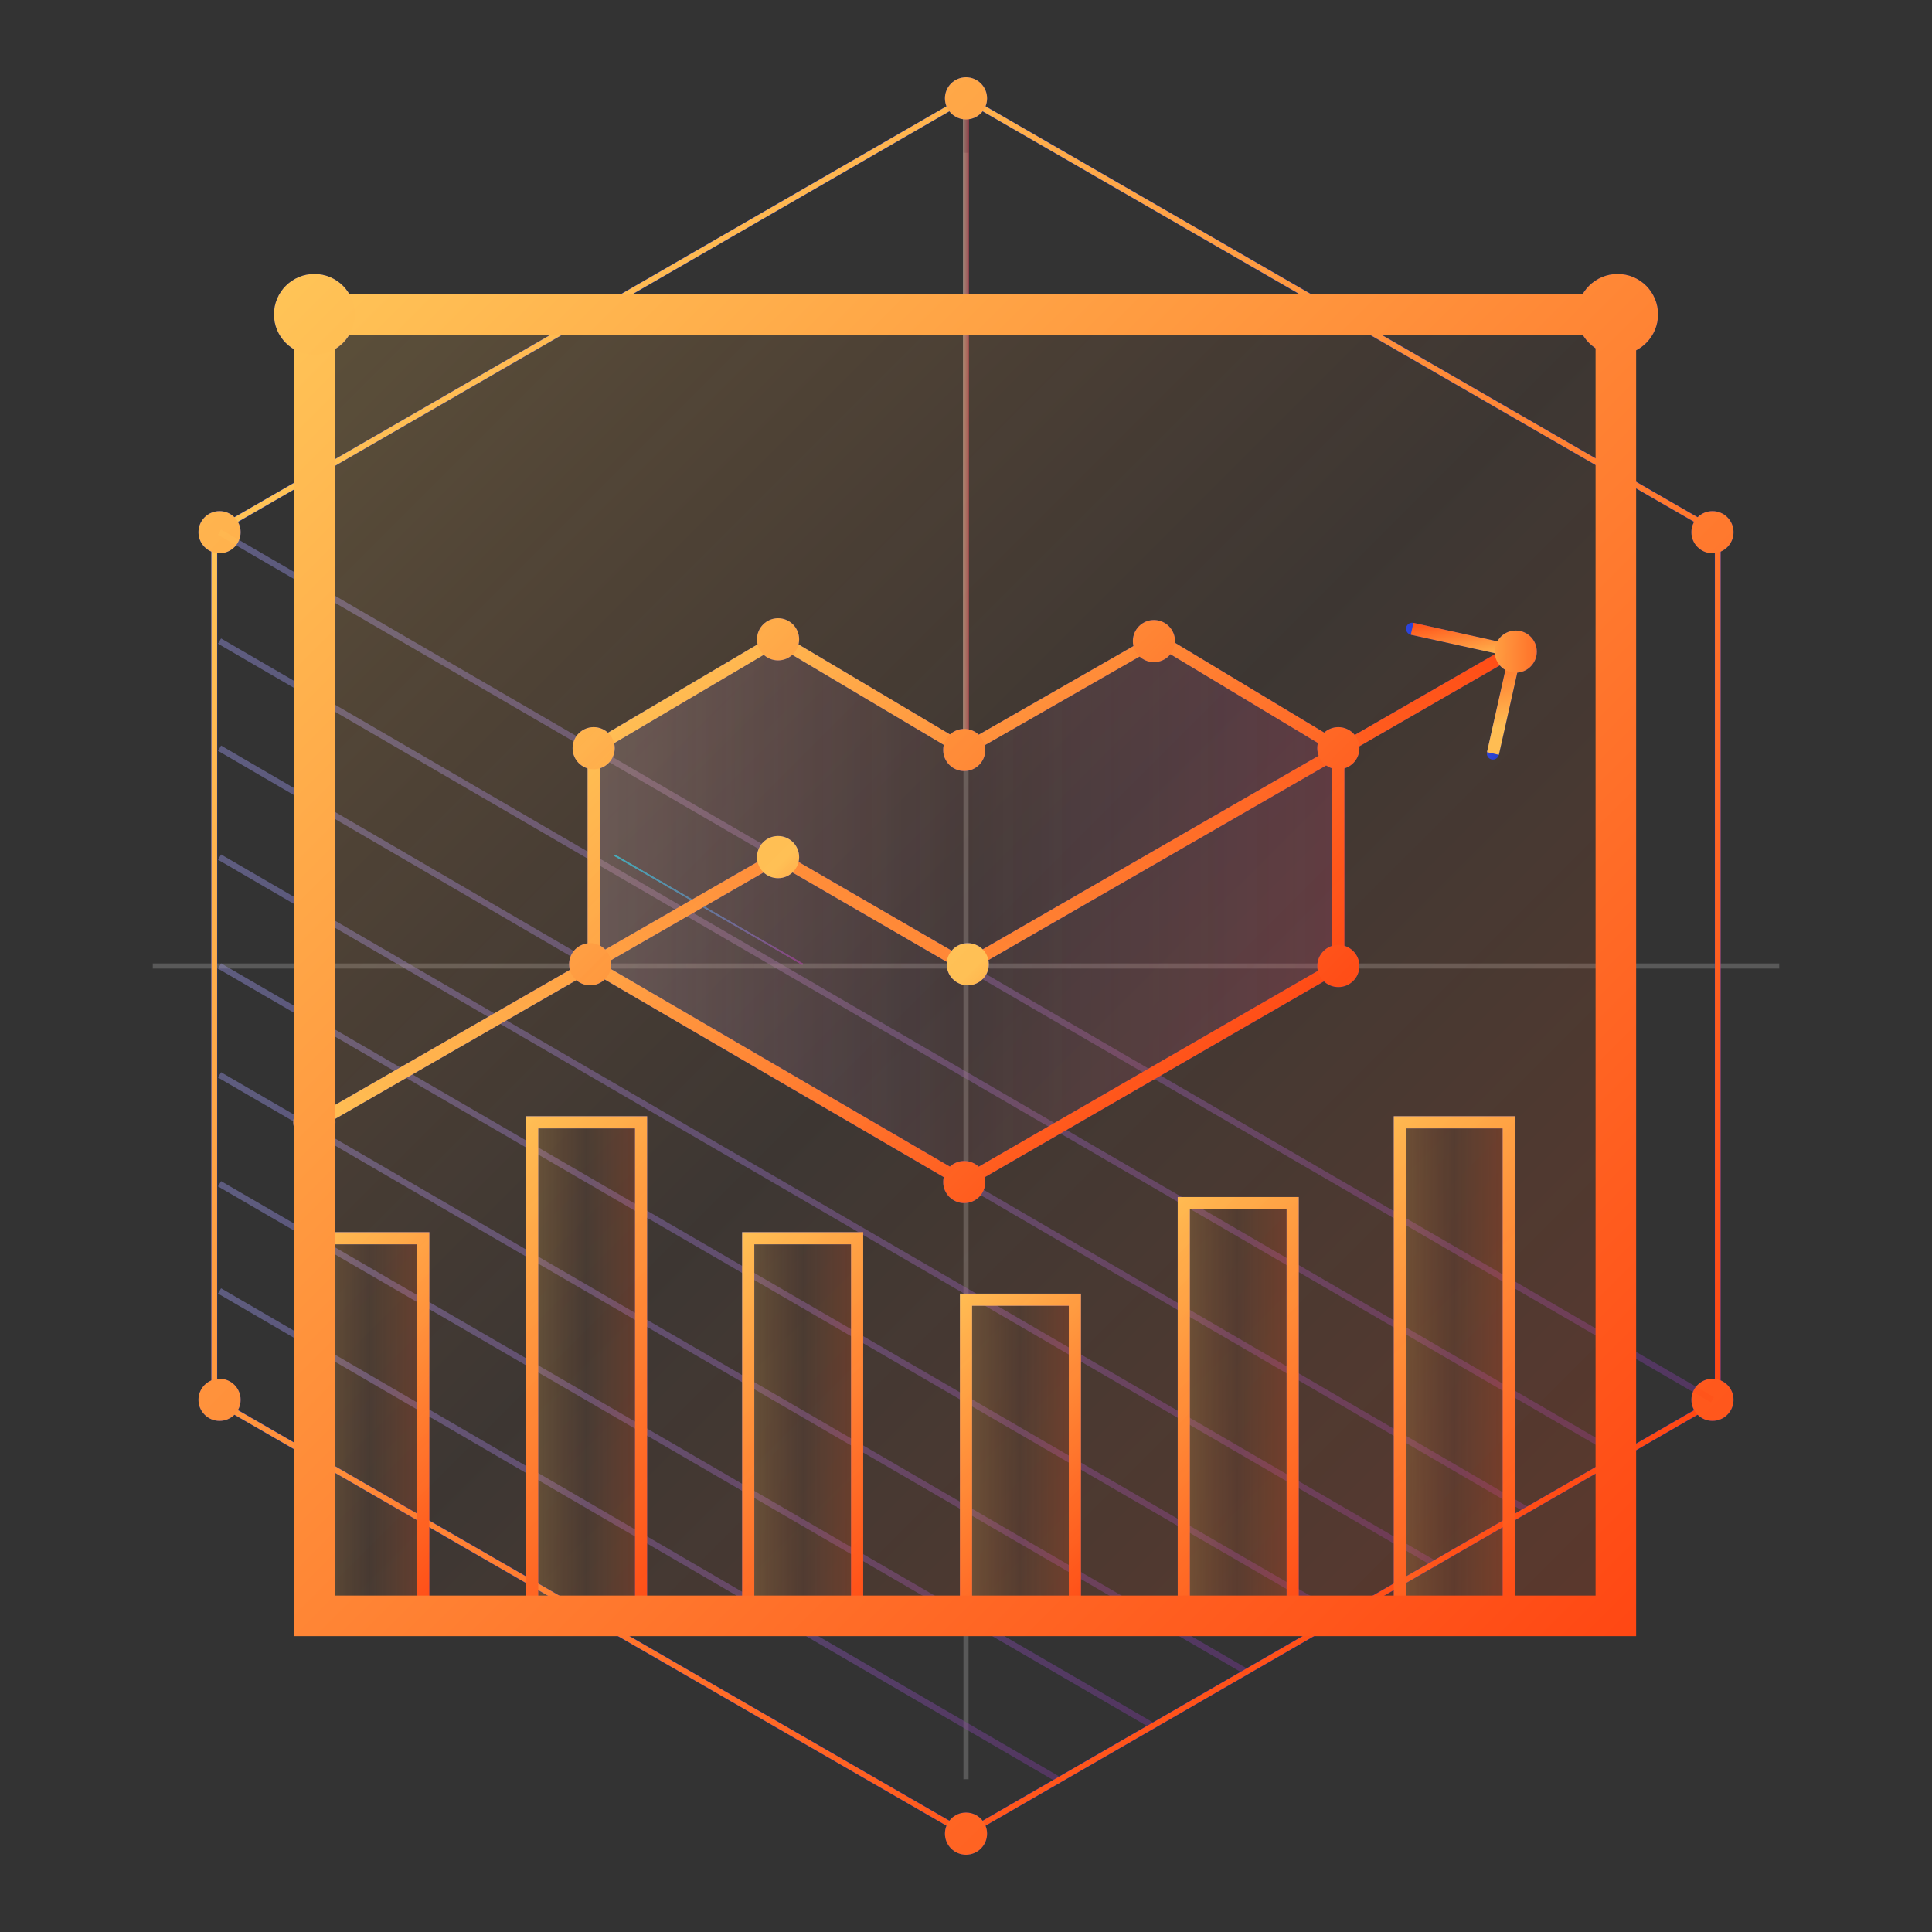 <?xml version="1.0" encoding="utf-8"?>
<!-- Generator: Adobe Illustrator 22.1.0, SVG Export Plug-In . SVG Version: 6.00 Build 0)  -->
<svg version="1.1" id="Layer_1" xmlns="http://www.w3.org/2000/svg" xmlns:xlink="http://www.w3.org/1999/xlink" x="0px" y="0px"
	 viewBox="0 0 110 110" style="enable-background:new 0 0 110 110;" xml:space="preserve">
<rect x="0" y="0" width="110" height="110" fill="#333333" stroke="none"/>
<style type="text/css">
	.st0{fill:none;stroke:url(#SVGID_1_);stroke-width:8.657976e-02;stroke-miterlimit:10;}
	.st1{opacity:0.1;}
	.st2{fill:none;stroke:#FFFFFF;stroke-width:0.289;stroke-miterlimit:10;}
	.st3{opacity:0.5;fill:none;stroke:url(#SVGID_2_);stroke-width:0.346;stroke-miterlimit:10;enable-background:new    ;}
	.st4{fill:none;stroke:url(#SVGID_3_);stroke-width:0.346;stroke-miterlimit:10;}
	.st5{fill:url(#SVGID_4_);}
	.st6{fill:url(#SVGID_5_);}
	.st7{fill:url(#SVGID_6_);}
	.st8{fill:url(#SVGID_7_);}
	.st9{fill:url(#SVGID_8_);}
	.st10{fill:url(#SVGID_9_);}
	.st11{opacity:0.5;fill:none;stroke:url(#SVGID_10_);stroke-width:0.346;stroke-miterlimit:10;enable-background:new    ;}
	.st12{opacity:0.5;fill:none;stroke:url(#SVGID_11_);stroke-width:0.346;stroke-miterlimit:10;enable-background:new    ;}
	.st13{opacity:0.5;fill:none;stroke:url(#SVGID_12_);stroke-width:0.346;stroke-miterlimit:10;enable-background:new    ;}
	.st14{opacity:0.5;fill:none;stroke:url(#SVGID_13_);stroke-width:0.346;stroke-miterlimit:10;enable-background:new    ;}
	.st15{opacity:0.5;fill:none;stroke:url(#SVGID_14_);stroke-width:0.346;stroke-miterlimit:10;enable-background:new    ;}
	.st16{opacity:0.5;fill:none;stroke:url(#SVGID_15_);stroke-width:0.346;stroke-miterlimit:10;enable-background:new    ;}
	.st17{opacity:0.5;fill:none;stroke:url(#SVGID_16_);stroke-width:0.346;stroke-miterlimit:10;enable-background:new    ;}
	.st18{opacity:0.5;fill:none;stroke:url(#SVGID_17_);stroke-width:0.346;stroke-miterlimit:10;enable-background:new    ;}
	.st19{opacity:0.5;}
	.st20{fill:url(#SVGID_18_);stroke:url(#SVGID_19_);stroke-width:0.693;stroke-miterlimit:10;}
	.st21{fill:none;stroke:url(#SVGID_20_);stroke-width:0.693;stroke-miterlimit:10;}
	.st22{fill:url(#SVGID_21_);}
	.st23{fill:url(#SVGID_22_);}
	.st24{fill:url(#SVGID_23_);}
	.st25{fill:url(#SVGID_24_);}
	.st26{fill:url(#SVGID_25_);}
	.st27{fill:url(#SVGID_26_);}
	.st28{fill:url(#SVGID_27_);}
	.st29{fill:url(#SVGID_28_);}
	.st30{fill:none;stroke:url(#SVGID_29_);stroke-width:0.693;stroke-linecap:round;stroke-miterlimit:10;}
	.st31{fill:none;stroke:url(#SVGID_30_);stroke-width:0.693;stroke-linecap:round;stroke-miterlimit:10;}
	.st32{fill:url(#SVGID_31_);}
	.st33{fill:url(#SVGID_32_);}
	.st34{fill:url(#SVGID_33_);}
	.st35{fill:none;stroke:url(#SVGID_34_);stroke-width:0.693;stroke-miterlimit:10;}
	.st36{fill:none;stroke:url(#SVGID_35_);stroke-width:0.693;stroke-miterlimit:10;}
	.st37{fill:none;stroke:url(#SVGID_36_);stroke-width:0.693;stroke-miterlimit:10;}
	.st38{fill:none;stroke:url(#SVGID_37_);stroke-width:0.693;stroke-miterlimit:10;}
	.st39{fill:none;stroke:url(#SVGID_38_);stroke-width:0.693;stroke-miterlimit:10;}
	.st40{fill:none;stroke:url(#SVGID_39_);stroke-width:0.693;stroke-miterlimit:10;}
	.st41{fill:url(#SVGID_40_);}
	.st42{fill:url(#SVGID_41_);}
	.st43{fill:url(#SVGID_42_);}
	.st44{fill:none;stroke:url(#SVGID_43_);stroke-width:8.657976e-02;stroke-miterlimit:10;}
	
		.st45{opacity:0.5;fill:none;stroke:url(#SVGID_44_);stroke-width:0.346;stroke-linejoin:round;stroke-miterlimit:10;enable-background:new    ;}
	.st46{fill:none;stroke:url(#SVGID_45_);stroke-width:0.325;stroke-miterlimit:10;}
	.st47{fill:url(#SVGID_46_);}
	.st48{fill:url(#SVGID_47_);}
	.st49{fill:url(#SVGID_48_);}
	.st50{fill:url(#SVGID_49_);}
	.st51{fill:url(#SVGID_50_);}
	.st52{fill:url(#SVGID_51_);}
	
		.st53{opacity:0.5;fill:none;stroke:url(#SVGID_52_);stroke-width:0.346;stroke-linejoin:round;stroke-miterlimit:10;enable-background:new    ;}
	
		.st54{opacity:0.5;fill:none;stroke:url(#SVGID_53_);stroke-width:0.346;stroke-linejoin:round;stroke-miterlimit:10;enable-background:new    ;}
	
		.st55{opacity:0.5;fill:none;stroke:url(#SVGID_54_);stroke-width:0.346;stroke-linejoin:round;stroke-miterlimit:10;enable-background:new    ;}
	
		.st56{opacity:0.5;fill:none;stroke:url(#SVGID_55_);stroke-width:0.346;stroke-linejoin:round;stroke-miterlimit:10;enable-background:new    ;}
	
		.st57{opacity:0.5;fill:none;stroke:url(#SVGID_56_);stroke-width:0.346;stroke-linejoin:round;stroke-miterlimit:10;enable-background:new    ;}
	
		.st58{opacity:0.5;fill:none;stroke:url(#SVGID_57_);stroke-width:0.346;stroke-linejoin:round;stroke-miterlimit:10;enable-background:new    ;}
	
		.st59{opacity:0.5;fill:none;stroke:url(#SVGID_58_);stroke-width:0.346;stroke-linejoin:round;stroke-miterlimit:10;enable-background:new    ;}
	
		.st60{opacity:0.5;fill:none;stroke:url(#SVGID_59_);stroke-width:0.346;stroke-linejoin:round;stroke-miterlimit:10;enable-background:new    ;}
	.st61{fill:url(#SVGID_60_);stroke:url(#SVGID_61_);stroke-width:0.693;stroke-miterlimit:10;}
	.st62{fill:none;stroke:url(#SVGID_62_);stroke-width:0.693;stroke-miterlimit:10;}
	.st63{fill:none;stroke:url(#SVGID_63_);stroke-width:0.693;stroke-miterlimit:10;}
	.st64{fill:none;stroke:url(#SVGID_64_);stroke-width:0.693;stroke-miterlimit:10;}
	.st65{fill:url(#SVGID_65_);}
	.st66{fill:url(#SVGID_66_);}
	.st67{fill:url(#SVGID_67_);}
	.st68{fill:url(#SVGID_68_);}
	.st69{fill:url(#SVGID_69_);stroke:url(#SVGID_70_);stroke-width:0.693;stroke-miterlimit:10;}
	.st70{fill:url(#SVGID_71_);stroke:url(#SVGID_72_);stroke-width:0.693;stroke-miterlimit:10;}
	.st71{fill:url(#SVGID_73_);stroke:url(#SVGID_74_);stroke-width:0.693;stroke-miterlimit:10;}
	.st72{fill:url(#SVGID_75_);stroke:url(#SVGID_76_);stroke-width:0.693;stroke-miterlimit:10;}
	.st73{fill:url(#SVGID_77_);stroke:url(#SVGID_78_);stroke-width:0.693;stroke-miterlimit:10;}
	.st74{fill:url(#SVGID_79_);stroke:url(#SVGID_80_);stroke-width:0.693;stroke-miterlimit:10;}
	.st75{fill:url(#SVGID_81_);}
	.st76{fill:url(#SVGID_82_);}
	.st77{fill:url(#SVGID_83_);}
	.st78{fill:url(#SVGID_84_);}
	.st79{fill:url(#SVGID_85_);}
	.st80{fill:url(#SVGID_86_);}
	.st81{fill:url(#SVGID_87_);}
	.st82{fill:url(#SVGID_88_);}
	.st83{fill:url(#SVGID_89_);stroke:url(#SVGID_90_);stroke-width:2.309;stroke-miterlimit:10;}
	.st84{fill:url(#SVGID_91_);}
	.st85{fill:url(#SVGID_92_);}
</style>
<g id="active">
	<g>
		<g>
			<g>
				
					<linearGradient id="SVGID_1_" gradientUnits="userSpaceOnUse" x1="743.58" y1="-2943.87" x2="752.033" y2="-2935.417" gradientTransform="matrix(0 1 1 0 2980 -696)">
					<stop  offset="0" style="stop-color:#00A9E0"/>
					<stop  offset="1" style="stop-color:#73308A"/>
				</linearGradient>
				<line class="st0" x1="35" y1="48.7" x2="45.7" y2="54.9"/>
			</g>
			<g class="st1">
				<line class="st2" x1="8.7" y1="55" x2="101.3" y2="55"/>
				<line class="st2" x1="55" y1="101.3" x2="55" y2="8.7"/>
			</g>
			
				<linearGradient id="SVGID_2_" gradientUnits="userSpaceOnUse" x1="54.827" y1="87.85" x2="55.173" y2="87.85" gradientTransform="matrix(1 0 0 -1 0 112)">
				<stop  offset="0" style="stop-color:#1E40E6"/>
				<stop  offset="1" style="stop-color:#012EC0"/>
			</linearGradient>
			<line class="st3" x1="55" y1="5.6" x2="55" y2="42.7"/>
			
				<linearGradient id="SVGID_3_" gradientUnits="userSpaceOnUse" x1="717.113" y1="-2958.887" x2="784.887" y2="-2891.113" gradientTransform="matrix(0 1 1 0 2980 -696)">
				<stop  offset="0" style="stop-color:#1E40E6"/>
				<stop  offset="1" style="stop-color:#012EC0"/>
			</linearGradient>
			<polygon class="st4" points="97.8,79.7 97.8,30.3 55,5.6 12.2,30.3 12.2,79.7 55,104.4 			"/>
			<g>
				
					<linearGradient id="SVGID_4_" gradientUnits="userSpaceOnUse" x1="41.538" y1="119.862" x2="114.655" y2="46.745" gradientTransform="matrix(1 0 0 -1 0 112)">
					<stop  offset="0" style="stop-color:#1E40E6"/>
					<stop  offset="1" style="stop-color:#012EC0"/>
				</linearGradient>
				<circle class="st5" cx="55" cy="5.6" r="1.2"/>
				
					<linearGradient id="SVGID_5_" gradientUnits="userSpaceOnUse" x1="7.938" y1="86.263" x2="81.055" y2="13.145" gradientTransform="matrix(1 0 0 -1 0 112)">
					<stop  offset="0" style="stop-color:#1E40E6"/>
					<stop  offset="1" style="stop-color:#012EC0"/>
				</linearGradient>
				<circle class="st6" cx="12.5" cy="30.3" r="1.2"/>
				
					<linearGradient id="SVGID_6_" gradientUnits="userSpaceOnUse" x1="-16.762" y1="61.563" x2="56.355" y2="-11.555" gradientTransform="matrix(1 0 0 -1 0 112)">
					<stop  offset="0" style="stop-color:#1E40E6"/>
					<stop  offset="1" style="stop-color:#012EC0"/>
				</linearGradient>
				<circle class="st7" cx="12.5" cy="79.7" r="1.2"/>
				
					<linearGradient id="SVGID_7_" gradientUnits="userSpaceOnUse" x1="-7.862" y1="70.463" x2="65.255" y2="-2.655" gradientTransform="matrix(1 0 0 -1 0 112)">
					<stop  offset="0" style="stop-color:#1E40E6"/>
					<stop  offset="1" style="stop-color:#012EC0"/>
				</linearGradient>
				<circle class="st8" cx="55" cy="104.4" r="1.2"/>
				
					<linearGradient id="SVGID_8_" gradientUnits="userSpaceOnUse" x1="25.738" y1="104.062" x2="98.855" y2="30.945" gradientTransform="matrix(1 0 0 -1 0 112)">
					<stop  offset="0" style="stop-color:#1E40E6"/>
					<stop  offset="1" style="stop-color:#012EC0"/>
				</linearGradient>
				<circle class="st9" cx="97.5" cy="79.7" r="1.2"/>
				
					<linearGradient id="SVGID_9_" gradientUnits="userSpaceOnUse" x1="50.437" y1="128.762" x2="123.555" y2="55.645" gradientTransform="matrix(1 0 0 -1 0 112)">
					<stop  offset="0" style="stop-color:#1E40E6"/>
					<stop  offset="1" style="stop-color:#012EC0"/>
				</linearGradient>
				<circle class="st10" cx="97.5" cy="30.3" r="1.2"/>
			</g>
			
				<linearGradient id="SVGID_10_" gradientUnits="userSpaceOnUse" x1="21.369" y1="90.631" x2="88.631" y2="23.369" gradientTransform="matrix(1 0 0 -1 0 112)">
				<stop  offset="0" style="stop-color:#1E40E6"/>
				<stop  offset="1" style="stop-color:#012EC0"/>
			</linearGradient>
			<line class="st11" x1="12.5" y1="30.3" x2="97.5" y2="79.7"/>
			<g>
				
					<linearGradient id="SVGID_11_" gradientUnits="userSpaceOnUse" x1="20.819" y1="83.881" x2="83.981" y2="20.719" gradientTransform="matrix(1 0 0 -1 0 112)">
					<stop  offset="0" style="stop-color:#1E40E6"/>
					<stop  offset="1" style="stop-color:#012EC0"/>
				</linearGradient>
				<line class="st12" x1="12.5" y1="36.5" x2="92.3" y2="82.9"/>
				
					<linearGradient id="SVGID_12_" gradientUnits="userSpaceOnUse" x1="20.244" y1="77.206" x2="79.176" y2="18.274" gradientTransform="matrix(1 0 0 -1 0 112)">
					<stop  offset="0" style="stop-color:#1E40E6"/>
					<stop  offset="1" style="stop-color:#012EC0"/>
				</linearGradient>
				<line class="st13" x1="12.5" y1="42.6" x2="87" y2="86"/>
				
					<linearGradient id="SVGID_13_" gradientUnits="userSpaceOnUse" x1="19.719" y1="70.481" x2="74.581" y2="15.619" gradientTransform="matrix(1 0 0 -1 0 112)">
					<stop  offset="0" style="stop-color:#1E40E6"/>
					<stop  offset="1" style="stop-color:#012EC0"/>
				</linearGradient>
				<line class="st14" x1="12.5" y1="48.8" x2="81.8" y2="89.1"/>
				
					<linearGradient id="SVGID_14_" gradientUnits="userSpaceOnUse" x1="19.169" y1="63.731" x2="69.731" y2="13.169" gradientTransform="matrix(1 0 0 -1 0 112)">
					<stop  offset="0" style="stop-color:#1E40E6"/>
					<stop  offset="1" style="stop-color:#012EC0"/>
				</linearGradient>
				<line class="st15" x1="12.5" y1="55" x2="76.4" y2="92.1"/>
				
					<linearGradient id="SVGID_15_" gradientUnits="userSpaceOnUse" x1="18.594" y1="56.956" x2="64.906" y2="10.644" gradientTransform="matrix(1 0 0 -1 0 112)">
					<stop  offset="0" style="stop-color:#1E40E6"/>
					<stop  offset="1" style="stop-color:#012EC0"/>
				</linearGradient>
				<line class="st16" x1="12.5" y1="61.2" x2="71" y2="95.2"/>
				
					<linearGradient id="SVGID_16_" gradientUnits="userSpaceOnUse" x1="18.044" y1="50.206" x2="60.156" y2="8.094" gradientTransform="matrix(1 0 0 -1 0 112)">
					<stop  offset="0" style="stop-color:#1E40E6"/>
					<stop  offset="1" style="stop-color:#012EC0"/>
				</linearGradient>
				<line class="st17" x1="12.5" y1="67.4" x2="65.7" y2="98.3"/>
				
					<linearGradient id="SVGID_17_" gradientUnits="userSpaceOnUse" x1="17.469" y1="43.531" x2="55.39" y2="5.61" gradientTransform="matrix(1 0 0 -1 0 112)">
					<stop  offset="0" style="stop-color:#1E40E6"/>
					<stop  offset="1" style="stop-color:#012EC0"/>
				</linearGradient>
				<line class="st18" x1="12.5" y1="73.5" x2="60.4" y2="101.4"/>
				<g class="st19">
					<g>
					</g>
				</g>
			</g>
			
				<linearGradient id="SVGID_18_" gradientUnits="userSpaceOnUse" x1="33.8" y1="60.15" x2="76.263" y2="60.15" gradientTransform="matrix(1 0 0 -1 0 112)">
				<stop  offset="0" style="stop-color:#1E40E6;stop-opacity:0.2"/>
				<stop  offset="0.5" style="stop-color:#0F37D2;stop-opacity:5.000000e-02"/>
				<stop  offset="1" style="stop-color:#012EC0;stop-opacity:0.2"/>
			</linearGradient>
			
				<linearGradient id="SVGID_19_" gradientUnits="userSpaceOnUse" x1="41.027" y1="77.171" x2="68.972" y2="49.226" gradientTransform="matrix(1 0 0 -1 0 112)">
				<stop  offset="0" style="stop-color:#1E40E6"/>
				<stop  offset="1" style="stop-color:#012EC0"/>
			</linearGradient>
			<polygon class="st20" points="54.9,42.7 44.3,36.4 33.8,42.6 33.8,55 54.9,67.3 76.2,55 76.2,42.6 65.9,36.4 			"/>
			<g>
				
					<linearGradient id="SVGID_20_" gradientUnits="userSpaceOnUse" x1="735.614" y1="-2938.287" x2="756.987" y2="-2916.914" gradientTransform="matrix(0 1 1 0 2980 -696)">
					<stop  offset="0" style="stop-color:#1E40E6"/>
					<stop  offset="0.546" style="stop-color:#1D3FE4"/>
					<stop  offset="0.743" style="stop-color:#173CDD"/>
					<stop  offset="0.883" style="stop-color:#0E36D2"/>
					<stop  offset="0.995" style="stop-color:#022EC1"/>
					<stop  offset="1" style="stop-color:#012EC0"/>
				</linearGradient>
				<polyline class="st21" points="17.7,64.1 44.3,48.8 55,55 87.1,36.5 				"/>
			</g>
			<g>
				
					<linearGradient id="SVGID_21_" gradientUnits="userSpaceOnUse" x1="40.63" y1="83.57" x2="74.96" y2="49.24" gradientTransform="matrix(1 0 0 -1 0 112)">
					<stop  offset="0" style="stop-color:#1E40E6"/>
					<stop  offset="1" style="stop-color:#012EC0"/>
				</linearGradient>
				<circle class="st22" cx="54.9" cy="42.7" r="1.2"/>
				
					<linearGradient id="SVGID_22_" gradientUnits="userSpaceOnUse" x1="38.48" y1="81.419" x2="72.81" y2="47.09" gradientTransform="matrix(1 0 0 -1 0 112)">
					<stop  offset="0" style="stop-color:#1E40E6"/>
					<stop  offset="1" style="stop-color:#012EC0"/>
				</linearGradient>
				<circle class="st23" cx="44.3" cy="36.4" r="1.2"/>
				
					<linearGradient id="SVGID_23_" gradientUnits="userSpaceOnUse" x1="30.131" y1="73.07" x2="64.46" y2="38.74" gradientTransform="matrix(1 0 0 -1 0 112)">
					<stop  offset="0" style="stop-color:#1E40E6"/>
					<stop  offset="1" style="stop-color:#012EC0"/>
				</linearGradient>
				<circle class="st24" cx="33.8" cy="42.6" r="1.2"/>
				
					<linearGradient id="SVGID_24_" gradientUnits="userSpaceOnUse" x1="49.13" y1="92.07" x2="83.46" y2="57.74" gradientTransform="matrix(1 0 0 -1 0 112)">
					<stop  offset="0" style="stop-color:#1E40E6"/>
					<stop  offset="1" style="stop-color:#012EC0"/>
				</linearGradient>
				<circle class="st25" cx="65.7" cy="36.5" r="1.2"/>
				
					<linearGradient id="SVGID_25_" gradientUnits="userSpaceOnUse" x1="51.331" y1="94.269" x2="85.66" y2="59.94" gradientTransform="matrix(1 0 0 -1 0 112)">
					<stop  offset="0" style="stop-color:#1E40E6"/>
					<stop  offset="1" style="stop-color:#012EC0"/>
				</linearGradient>
				<circle class="st26" cx="76.2" cy="42.6" r="1.2"/>
				
					<linearGradient id="SVGID_26_" gradientUnits="userSpaceOnUse" x1="45.13" y1="88.07" x2="79.46" y2="53.74" gradientTransform="matrix(1 0 0 -1 0 112)">
					<stop  offset="0" style="stop-color:#1E40E6"/>
					<stop  offset="1" style="stop-color:#012EC0"/>
				</linearGradient>
				<circle class="st27" cx="76.2" cy="55" r="1.2"/>
				
					<linearGradient id="SVGID_27_" gradientUnits="userSpaceOnUse" x1="28.331" y1="71.269" x2="62.66" y2="36.94" gradientTransform="matrix(1 0 0 -1 0 112)">
					<stop  offset="0" style="stop-color:#1E40E6"/>
					<stop  offset="1" style="stop-color:#012EC0"/>
				</linearGradient>
				<circle class="st28" cx="54.9" cy="67.3" r="1.2"/>
				
					<linearGradient id="SVGID_28_" gradientUnits="userSpaceOnUse" x1="23.881" y1="66.82" x2="58.21" y2="32.49" gradientTransform="matrix(1 0 0 -1 0 112)">
					<stop  offset="0" style="stop-color:#1E40E6"/>
					<stop  offset="1" style="stop-color:#012EC0"/>
				</linearGradient>
				<circle class="st29" cx="33.6" cy="54.9" r="1.2"/>
			</g>
			<g>
				<g>
					
						<linearGradient id="SVGID_29_" gradientUnits="userSpaceOnUse" x1="84.647" y1="72" x2="86.634" y2="72" gradientTransform="matrix(1 0 0 -1 0 112)">
						<stop  offset="0" style="stop-color:#1E40E6"/>
						<stop  offset="1" style="stop-color:#012EC0"/>
					</linearGradient>
					<line class="st30" x1="86.3" y1="37.1" x2="85" y2="42.9"/>
					
						<linearGradient id="SVGID_30_" gradientUnits="userSpaceOnUse" x1="80.102" y1="75.55" x2="86.634" y2="75.55" gradientTransform="matrix(1 0 0 -1 0 112)">
						<stop  offset="0" style="stop-color:#1E40E6"/>
						<stop  offset="1" style="stop-color:#012EC0"/>
					</linearGradient>
					<line class="st31" x1="86.3" y1="37.1" x2="80.4" y2="35.8"/>
				</g>
				
					<linearGradient id="SVGID_31_" gradientUnits="userSpaceOnUse" x1="3177.828" y1="926.154" x2="3177.828" y2="919.976" gradientTransform="matrix(4.489700e-11 -1 -1 -4.489700e-11 1009.542 3214.928)">
					<stop  offset="0" style="stop-color:#1E40E6"/>
					<stop  offset="1" style="stop-color:#012EC0"/>
				</linearGradient>
				<circle class="st32" cx="86.3" cy="37.1" r="1.2"/>
			</g>
			
				<linearGradient id="SVGID_32_" gradientUnits="userSpaceOnUse" x1="55.389" y1="56.81" x2="62.392" y2="49.808" gradientTransform="matrix(1 0 0 -1 0 112)">
				<stop  offset="0" style="stop-color:#1E40E6"/>
				<stop  offset="1" style="stop-color:#012EC0"/>
			</linearGradient>
			<circle class="st33" cx="55.1" cy="54.9" r="1.2"/>
			
				<linearGradient id="SVGID_33_" gradientUnits="userSpaceOnUse" x1="44.544" y1="62.956" x2="51.547" y2="55.953" gradientTransform="matrix(1 0 0 -1 0 112)">
				<stop  offset="0" style="stop-color:#1E40E6"/>
				<stop  offset="1" style="stop-color:#012EC0"/>
			</linearGradient>
			<circle class="st34" cx="44.3" cy="48.8" r="1.2"/>
			
				<linearGradient id="SVGID_34_" gradientUnits="userSpaceOnUse" x1="13.723" y1="37.977" x2="28.285" y2="23.416" gradientTransform="matrix(1 0 0 -1 0 112)">
				<stop  offset="0" style="stop-color:#1E40E6"/>
				<stop  offset="1" style="stop-color:#012EC0"/>
			</linearGradient>
			<rect x="17.9" y="70.5" class="st35" width="6.2" height="21.6"/>
			
				<linearGradient id="SVGID_35_" gradientUnits="userSpaceOnUse" x1="24.428" y1="42.972" x2="42.321" y2="25.079" gradientTransform="matrix(1 0 0 -1 0 112)">
				<stop  offset="0" style="stop-color:#1E40E6"/>
				<stop  offset="1" style="stop-color:#012EC0"/>
			</linearGradient>
			<rect x="30.3" y="63.9" class="st36" width="6.2" height="28.2"/>
			
				<linearGradient id="SVGID_36_" gradientUnits="userSpaceOnUse" x1="38.426" y1="37.974" x2="52.987" y2="23.413" gradientTransform="matrix(1 0 0 -1 0 112)">
				<stop  offset="0" style="stop-color:#1E40E6"/>
				<stop  offset="1" style="stop-color:#012EC0"/>
			</linearGradient>
			<rect x="42.6" y="70.5" class="st37" width="6.2" height="21.6"/>
			
				<linearGradient id="SVGID_37_" gradientUnits="userSpaceOnUse" x1="51.704" y1="35.396" x2="64.496" y2="22.604" gradientTransform="matrix(1 0 0 -1 0 112)">
				<stop  offset="0" style="stop-color:#1E40E6"/>
				<stop  offset="1" style="stop-color:#012EC0"/>
			</linearGradient>
			<rect x="55" y="74" class="st38" width="6.2" height="18"/>
			
				<linearGradient id="SVGID_38_" gradientUnits="userSpaceOnUse" x1="62.668" y1="39.532" x2="78.24" y2="23.959" gradientTransform="matrix(1 0 0 -1 0 112)">
				<stop  offset="0" style="stop-color:#1E40E6"/>
				<stop  offset="1" style="stop-color:#012EC0"/>
			</linearGradient>
			<rect x="67.4" y="68.5" class="st39" width="6.2" height="23.6"/>
			
				<linearGradient id="SVGID_39_" gradientUnits="userSpaceOnUse" x1="73.834" y1="42.966" x2="91.727" y2="25.073" gradientTransform="matrix(1 0 0 -1 0 112)">
				<stop  offset="0" style="stop-color:#1E40E6"/>
				<stop  offset="1" style="stop-color:#012EC0"/>
			</linearGradient>
			<rect x="79.7" y="63.9" class="st40" width="6.2" height="28.2"/>
			
				<linearGradient id="SVGID_40_" gradientUnits="userSpaceOnUse" x1="58.12" y1="128.081" x2="131.838" y2="54.362" gradientTransform="matrix(1 0 0 -1 0 112)">
				<stop  offset="0" style="stop-color:#1E40E6"/>
				<stop  offset="1" style="stop-color:#012EC0"/>
			</linearGradient>
			<circle class="st41" cx="92.1" cy="17.9" r="2.3"/>
			
				<linearGradient id="SVGID_41_" gradientUnits="userSpaceOnUse" x1="16.837" y1="95.162" x2="89.955" y2="22.045" gradientTransform="matrix(1 0 0 -1 0 112)">
				<stop  offset="0" style="stop-color:#1E40E6"/>
				<stop  offset="1" style="stop-color:#012EC0"/>
			</linearGradient>
			<circle class="st42" cx="17.9" cy="17.9" r="2.3"/>
			
				<linearGradient id="SVGID_42_" gradientUnits="userSpaceOnUse" x1="16.161" y1="49.839" x2="24.532" y2="41.468" gradientTransform="matrix(1 0 0 -1 0 112)">
				<stop  offset="0" style="stop-color:#1E40E6"/>
				<stop  offset="1" style="stop-color:#012EC0"/>
			</linearGradient>
			<circle class="st43" cx="17.9" cy="63.9" r="1.2"/>
		</g>
		<g>
			<g>
				
					<linearGradient id="SVGID_43_" gradientUnits="userSpaceOnUse" x1="743.58" y1="-2943.87" x2="752.033" y2="-2935.417" gradientTransform="matrix(0 1 1 0 2980 -696)">
					<stop  offset="0" style="stop-color:#00A9E0"/>
					<stop  offset="1" style="stop-color:#73308A"/>
				</linearGradient>
				<line class="st44" x1="35" y1="48.7" x2="45.7" y2="54.9"/>
			</g>
			<g class="st1">
				<line class="st2" x1="8.7" y1="55" x2="101.3" y2="55"/>
				<line class="st2" x1="55" y1="101.3" x2="55" y2="8.7"/>
			</g>
			
				<linearGradient id="SVGID_44_" gradientUnits="userSpaceOnUse" x1="54.827" y1="87.85" x2="55.173" y2="87.85" gradientTransform="matrix(1 0 0 -1 0 112)">
				<stop  offset="0" style="stop-color:#FFC457"/>
				<stop  offset="1" style="stop-color:#FF4713"/>
			</linearGradient>
			<line class="st45" x1="55" y1="5.6" x2="55" y2="42.7"/>
			
				<linearGradient id="SVGID_45_" gradientUnits="userSpaceOnUse" x1="717.122" y1="-2958.878" x2="784.878" y2="-2891.122" gradientTransform="matrix(0 1 1 0 2980 -696)">
				<stop  offset="0" style="stop-color:#FFC457"/>
				<stop  offset="1" style="stop-color:#FF4713"/>
			</linearGradient>
			<polygon class="st46" points="97.8,79.7 97.8,30.3 55,5.6 12.2,30.3 12.2,79.7 55,104.4 			"/>
			<g>
				
					<linearGradient id="SVGID_46_" gradientUnits="userSpaceOnUse" x1="33.426" y1="127.974" x2="125.647" y2="35.753" gradientTransform="matrix(1 0 0 -1 0 112)">
					<stop  offset="0" style="stop-color:#FFC457"/>
					<stop  offset="1" style="stop-color:#FF4713"/>
				</linearGradient>
				<circle class="st47" cx="55" cy="5.6" r="1.2"/>
				
					<linearGradient id="SVGID_47_" gradientUnits="userSpaceOnUse" x1="-0.174" y1="94.374" x2="92.047" y2="2.153" gradientTransform="matrix(1 0 0 -1 0 112)">
					<stop  offset="0" style="stop-color:#FFC457"/>
					<stop  offset="1" style="stop-color:#FF4713"/>
				</linearGradient>
				<circle class="st48" cx="12.5" cy="30.3" r="1.2"/>
				
					<linearGradient id="SVGID_48_" gradientUnits="userSpaceOnUse" x1="-24.874" y1="69.674" x2="67.347" y2="-22.547" gradientTransform="matrix(1 0 0 -1 0 112)">
					<stop  offset="0" style="stop-color:#FFC457"/>
					<stop  offset="1" style="stop-color:#FF4713"/>
				</linearGradient>
				<circle class="st49" cx="12.5" cy="79.7" r="1.2"/>
				
					<linearGradient id="SVGID_49_" gradientUnits="userSpaceOnUse" x1="-15.974" y1="78.574" x2="76.247" y2="-13.647" gradientTransform="matrix(1 0 0 -1 0 112)">
					<stop  offset="0" style="stop-color:#FFC457"/>
					<stop  offset="1" style="stop-color:#FF4713"/>
				</linearGradient>
				<circle class="st50" cx="55" cy="104.4" r="1.2"/>
				
					<linearGradient id="SVGID_50_" gradientUnits="userSpaceOnUse" x1="17.626" y1="112.174" x2="109.847" y2="19.953" gradientTransform="matrix(1 0 0 -1 0 112)">
					<stop  offset="0" style="stop-color:#FFC457"/>
					<stop  offset="1" style="stop-color:#FF4713"/>
				</linearGradient>
				<circle class="st51" cx="97.5" cy="79.7" r="1.2"/>
				
					<linearGradient id="SVGID_51_" gradientUnits="userSpaceOnUse" x1="42.326" y1="136.874" x2="134.547" y2="44.653" gradientTransform="matrix(1 0 0 -1 0 112)">
					<stop  offset="0" style="stop-color:#FFC457"/>
					<stop  offset="1" style="stop-color:#FF4713"/>
				</linearGradient>
				<circle class="st52" cx="97.5" cy="30.3" r="1.2"/>
			</g>
			<g class="st19">
				
					<linearGradient id="SVGID_52_" gradientUnits="userSpaceOnUse" x1="20.819" y1="83.881" x2="83.981" y2="20.719" gradientTransform="matrix(1 0 0 -1 0 112)">
					<stop  offset="0" style="stop-color:#FFC457"/>
					<stop  offset="1" style="stop-color:#FF4713"/>
				</linearGradient>
				<line class="st53" x1="12.5" y1="36.5" x2="92.3" y2="82.9"/>
				
					<linearGradient id="SVGID_53_" gradientUnits="userSpaceOnUse" x1="20.244" y1="77.206" x2="79.176" y2="18.274" gradientTransform="matrix(1 0 0 -1 0 112)">
					<stop  offset="0" style="stop-color:#FFC457"/>
					<stop  offset="1" style="stop-color:#FF4713"/>
				</linearGradient>
				<line class="st54" x1="12.5" y1="42.6" x2="87" y2="86"/>
				
					<linearGradient id="SVGID_54_" gradientUnits="userSpaceOnUse" x1="19.719" y1="70.481" x2="74.581" y2="15.619" gradientTransform="matrix(1 0 0 -1 0 112)">
					<stop  offset="0" style="stop-color:#FFC457"/>
					<stop  offset="1" style="stop-color:#FF4713"/>
				</linearGradient>
				<line class="st55" x1="12.5" y1="48.8" x2="81.8" y2="89.1"/>
				
					<linearGradient id="SVGID_55_" gradientUnits="userSpaceOnUse" x1="19.169" y1="63.731" x2="69.731" y2="13.169" gradientTransform="matrix(1 0 0 -1 0 112)">
					<stop  offset="0" style="stop-color:#FFC457"/>
					<stop  offset="1" style="stop-color:#FF4713"/>
				</linearGradient>
				<line class="st56" x1="12.5" y1="55" x2="76.4" y2="92.1"/>
				
					<linearGradient id="SVGID_56_" gradientUnits="userSpaceOnUse" x1="18.594" y1="56.956" x2="64.906" y2="10.644" gradientTransform="matrix(1 0 0 -1 0 112)">
					<stop  offset="0" style="stop-color:#FFC457"/>
					<stop  offset="1" style="stop-color:#FF4713"/>
				</linearGradient>
				<line class="st57" x1="12.5" y1="61.2" x2="71" y2="95.2"/>
				
					<linearGradient id="SVGID_57_" gradientUnits="userSpaceOnUse" x1="18.044" y1="50.206" x2="60.156" y2="8.094" gradientTransform="matrix(1 0 0 -1 0 112)">
					<stop  offset="0" style="stop-color:#FFC457"/>
					<stop  offset="1" style="stop-color:#FF4713"/>
				</linearGradient>
				<line class="st58" x1="12.5" y1="67.4" x2="65.7" y2="98.3"/>
				
					<linearGradient id="SVGID_58_" gradientUnits="userSpaceOnUse" x1="17.469" y1="43.531" x2="55.39" y2="5.61" gradientTransform="matrix(1 0 0 -1 0 112)">
					<stop  offset="0" style="stop-color:#FFC457"/>
					<stop  offset="1" style="stop-color:#FF4713"/>
				</linearGradient>
				<line class="st59" x1="12.5" y1="73.5" x2="60.4" y2="101.4"/>
				<g class="st19">
					<g>
					</g>
				</g>
				
					<linearGradient id="SVGID_59_" gradientUnits="userSpaceOnUse" x1="21.369" y1="90.631" x2="88.631" y2="23.369" gradientTransform="matrix(1 0 0 -1 0 112)">
					<stop  offset="0" style="stop-color:#FFC457"/>
					<stop  offset="1" style="stop-color:#FF4713"/>
				</linearGradient>
				<line class="st60" x1="12.5" y1="30.3" x2="97.5" y2="79.7"/>
			</g>
			
				<linearGradient id="SVGID_60_" gradientUnits="userSpaceOnUse" x1="33.8" y1="60.15" x2="76.263" y2="60.15" gradientTransform="matrix(1 0 0 -1 0 112)">
				<stop  offset="0" style="stop-color:#FFC457;stop-opacity:0.2"/>
				<stop  offset="0.5" style="stop-color:#FF7D30;stop-opacity:5.000000e-02"/>
				<stop  offset="1" style="stop-color:#FF4B15;stop-opacity:0.2"/>
			</linearGradient>
			
				<linearGradient id="SVGID_61_" gradientUnits="userSpaceOnUse" x1="41.027" y1="77.171" x2="68.972" y2="49.226" gradientTransform="matrix(1 0 0 -1 0 112)">
				<stop  offset="0" style="stop-color:#FFC457"/>
				<stop  offset="1" style="stop-color:#FF4713"/>
			</linearGradient>
			<polygon class="st61" points="54.9,42.7 44.3,36.4 33.8,42.6 33.8,55 54.9,67.3 76.2,55 76.2,42.6 65.9,36.4 			"/>
			<g>
				
					<linearGradient id="SVGID_62_" gradientUnits="userSpaceOnUse" x1="770.614" y1="-2951.914" x2="721.986" y2="-2903.286" gradientTransform="matrix(0 1 1 0 2980 -696)">
					<stop  offset="0" style="stop-color:#FFC457"/>
					<stop  offset="1" style="stop-color:#FF4713"/>
				</linearGradient>
				<polyline class="st62" points="17.7,64.1 44.3,48.8 55,55 87.1,36.5 				"/>
			</g>
			<g>
				<g>
					
						<linearGradient id="SVGID_63_" gradientUnits="userSpaceOnUse" x1="4329.055" y1="-837.909" x2="4333.149" y2="-842.004" gradientTransform="matrix(-0.819 -0.574 -0.574 0.819 3151.853 3212.207)">
						<stop  offset="0" style="stop-color:#FFC457"/>
						<stop  offset="1" style="stop-color:#FF4713"/>
					</linearGradient>
					<line class="st63" x1="86.3" y1="37.1" x2="85" y2="42.9"/>
					
						<linearGradient id="SVGID_64_" gradientUnits="userSpaceOnUse" x1="1778.939" y1="1235.019" x2="1781.01" y2="1237.09" gradientTransform="matrix(0.574 -0.819 -0.819 -0.574 74.907 2203.46)">
						<stop  offset="0" style="stop-color:#FFC457"/>
						<stop  offset="1" style="stop-color:#FF4713"/>
					</linearGradient>
					<line class="st64" x1="86.3" y1="37.1" x2="80.4" y2="35.8"/>
				</g>
				
					<linearGradient id="SVGID_65_" gradientUnits="userSpaceOnUse" x1="3177.828" y1="926.154" x2="3177.828" y2="919.976" gradientTransform="matrix(4.489700e-11 -1 -1 -4.489700e-11 1009.542 3214.928)">
					<stop  offset="0" style="stop-color:#FFC457"/>
					<stop  offset="1" style="stop-color:#FF4713"/>
				</linearGradient>
				<circle class="st65" cx="86.3" cy="37.1" r="1.2"/>
			</g>
			
				<linearGradient id="SVGID_66_" gradientUnits="userSpaceOnUse" x1="55.389" y1="56.81" x2="62.392" y2="49.808" gradientTransform="matrix(1 0 0 -1 0 112)">
				<stop  offset="0" style="stop-color:#FFC457"/>
				<stop  offset="1" style="stop-color:#FF4713"/>
			</linearGradient>
			<circle class="st66" cx="55.1" cy="54.9" r="1.2"/>
			
				<linearGradient id="SVGID_67_" gradientUnits="userSpaceOnUse" x1="44.544" y1="62.956" x2="51.547" y2="55.953" gradientTransform="matrix(1 0 0 -1 0 112)">
				<stop  offset="0" style="stop-color:#FFC457"/>
				<stop  offset="1" style="stop-color:#FF4713"/>
			</linearGradient>
			<circle class="st67" cx="44.3" cy="48.8" r="1.2"/>
			
				<linearGradient id="SVGID_68_" gradientUnits="userSpaceOnUse" x1="16.161" y1="49.839" x2="24.532" y2="41.468" gradientTransform="matrix(1 0 0 -1 0 112)">
				<stop  offset="0" style="stop-color:#FFC457"/>
				<stop  offset="1" style="stop-color:#FF4713"/>
			</linearGradient>
			<circle class="st68" cx="17.9" cy="63.9" r="1.2"/>
			
				<linearGradient id="SVGID_69_" gradientUnits="userSpaceOnUse" x1="17.941" y1="30.7" x2="24.118" y2="30.7" gradientTransform="matrix(1 0 0 -1 0 112)">
				<stop  offset="0" style="stop-color:#FFC457;stop-opacity:0.2"/>
				<stop  offset="0.5" style="stop-color:#FF7D30;stop-opacity:5.000000e-02"/>
				<stop  offset="1" style="stop-color:#FF4B15;stop-opacity:0.2"/>
			</linearGradient>
			
				<linearGradient id="SVGID_70_" gradientUnits="userSpaceOnUse" x1="13.723" y1="37.977" x2="28.285" y2="23.416" gradientTransform="matrix(1 0 0 -1 0 112)">
				<stop  offset="0" style="stop-color:#FFC457"/>
				<stop  offset="1" style="stop-color:#FF4713"/>
			</linearGradient>
			<rect x="17.9" y="70.5" class="st69" width="6.2" height="21.6"/>
			
				<linearGradient id="SVGID_71_" gradientUnits="userSpaceOnUse" x1="30.3" y1="34" x2="36.477" y2="34" gradientTransform="matrix(1 0 0 -1 0 112)">
				<stop  offset="0" style="stop-color:#FFC457;stop-opacity:0.2"/>
				<stop  offset="0.5" style="stop-color:#FF7D30;stop-opacity:5.000000e-02"/>
				<stop  offset="1" style="stop-color:#FF4B15;stop-opacity:0.2"/>
			</linearGradient>
			
				<linearGradient id="SVGID_72_" gradientUnits="userSpaceOnUse" x1="24.428" y1="42.972" x2="42.321" y2="25.079" gradientTransform="matrix(1 0 0 -1 0 112)">
				<stop  offset="0" style="stop-color:#FFC457"/>
				<stop  offset="1" style="stop-color:#FF4713"/>
			</linearGradient>
			<rect x="30.3" y="63.9" class="st70" width="6.2" height="28.2"/>
			
				<linearGradient id="SVGID_73_" gradientUnits="userSpaceOnUse" x1="42.647" y1="30.7" x2="48.824" y2="30.7" gradientTransform="matrix(1 0 0 -1 0 112)">
				<stop  offset="0" style="stop-color:#FFC457;stop-opacity:0.2"/>
				<stop  offset="0.5" style="stop-color:#FF7D30;stop-opacity:5.000000e-02"/>
				<stop  offset="1" style="stop-color:#FF4B15;stop-opacity:0.2"/>
			</linearGradient>
			
				<linearGradient id="SVGID_74_" gradientUnits="userSpaceOnUse" x1="38.426" y1="37.974" x2="52.987" y2="23.413" gradientTransform="matrix(1 0 0 -1 0 112)">
				<stop  offset="0" style="stop-color:#FFC457"/>
				<stop  offset="1" style="stop-color:#FF4713"/>
			</linearGradient>
			<rect x="42.6" y="70.5" class="st71" width="6.2" height="21.6"/>
			
				<linearGradient id="SVGID_75_" gradientUnits="userSpaceOnUse" x1="55" y1="29" x2="61.176" y2="29" gradientTransform="matrix(1 0 0 -1 0 112)">
				<stop  offset="0" style="stop-color:#FFC457;stop-opacity:0.2"/>
				<stop  offset="0.5" style="stop-color:#FF7D30;stop-opacity:5.000000e-02"/>
				<stop  offset="1" style="stop-color:#FF4B15;stop-opacity:0.2"/>
			</linearGradient>
			
				<linearGradient id="SVGID_76_" gradientUnits="userSpaceOnUse" x1="51.704" y1="35.396" x2="64.496" y2="22.604" gradientTransform="matrix(1 0 0 -1 0 112)">
				<stop  offset="0" style="stop-color:#FFC457"/>
				<stop  offset="1" style="stop-color:#FF4713"/>
			</linearGradient>
			<rect x="55" y="74" class="st72" width="6.2" height="18"/>
			
				<linearGradient id="SVGID_77_" gradientUnits="userSpaceOnUse" x1="67.353" y1="31.7" x2="73.529" y2="31.7" gradientTransform="matrix(1 0 0 -1 0 112)">
				<stop  offset="0" style="stop-color:#FFC457;stop-opacity:0.2"/>
				<stop  offset="0.5" style="stop-color:#FF7D30;stop-opacity:5.000000e-02"/>
				<stop  offset="1" style="stop-color:#FF4B15;stop-opacity:0.2"/>
			</linearGradient>
			
				<linearGradient id="SVGID_78_" gradientUnits="userSpaceOnUse" x1="62.668" y1="39.532" x2="78.24" y2="23.959" gradientTransform="matrix(1 0 0 -1 0 112)">
				<stop  offset="0" style="stop-color:#FFC457"/>
				<stop  offset="1" style="stop-color:#FF4713"/>
			</linearGradient>
			<rect x="67.4" y="68.5" class="st73" width="6.2" height="23.6"/>
			
				<linearGradient id="SVGID_79_" gradientUnits="userSpaceOnUse" x1="79.7" y1="34" x2="85.876" y2="34" gradientTransform="matrix(1 0 0 -1 0 112)">
				<stop  offset="0" style="stop-color:#FFC457;stop-opacity:0.2"/>
				<stop  offset="0.5" style="stop-color:#FF7D30;stop-opacity:5.000000e-02"/>
				<stop  offset="1" style="stop-color:#FF4B15;stop-opacity:0.2"/>
			</linearGradient>
			
				<linearGradient id="SVGID_80_" gradientUnits="userSpaceOnUse" x1="73.834" y1="42.966" x2="91.727" y2="25.073" gradientTransform="matrix(1 0 0 -1 0 112)">
				<stop  offset="0" style="stop-color:#FFC457"/>
				<stop  offset="1" style="stop-color:#FF4713"/>
			</linearGradient>
			<rect x="79.7" y="63.9" class="st74" width="6.2" height="28.2"/>
			<g>
				
					<linearGradient id="SVGID_81_" gradientUnits="userSpaceOnUse" x1="39.987" y1="84.213" x2="73.201" y2="50.999" gradientTransform="matrix(1 0 0 -1 0 112)">
					<stop  offset="0" style="stop-color:#FFC457"/>
					<stop  offset="1" style="stop-color:#FF4713"/>
				</linearGradient>
				<circle class="st75" cx="54.9" cy="42.7" r="1.2"/>
				
					<linearGradient id="SVGID_82_" gradientUnits="userSpaceOnUse" x1="37.837" y1="82.063" x2="71.051" y2="48.849" gradientTransform="matrix(1 0 0 -1 0 112)">
					<stop  offset="0" style="stop-color:#FFC457"/>
					<stop  offset="1" style="stop-color:#FF4713"/>
				</linearGradient>
				<circle class="st76" cx="44.3" cy="36.4" r="1.2"/>
				
					<linearGradient id="SVGID_83_" gradientUnits="userSpaceOnUse" x1="29.487" y1="73.713" x2="62.701" y2="40.499" gradientTransform="matrix(1 0 0 -1 0 112)">
					<stop  offset="0" style="stop-color:#FFC457"/>
					<stop  offset="1" style="stop-color:#FF4713"/>
				</linearGradient>
				<circle class="st77" cx="33.8" cy="42.6" r="1.2"/>
				
					<linearGradient id="SVGID_84_" gradientUnits="userSpaceOnUse" x1="48.488" y1="92.712" x2="81.702" y2="59.498" gradientTransform="matrix(1 0 0 -1 0 112)">
					<stop  offset="0" style="stop-color:#FFC457"/>
					<stop  offset="1" style="stop-color:#FF4713"/>
				</linearGradient>
				<circle class="st78" cx="65.7" cy="36.5" r="1.2"/>
				
					<linearGradient id="SVGID_85_" gradientUnits="userSpaceOnUse" x1="50.687" y1="94.913" x2="83.901" y2="61.699" gradientTransform="matrix(1 0 0 -1 0 112)">
					<stop  offset="0" style="stop-color:#FFC457"/>
					<stop  offset="1" style="stop-color:#FF4713"/>
				</linearGradient>
				<circle class="st79" cx="76.2" cy="42.6" r="1.2"/>
				
					<linearGradient id="SVGID_86_" gradientUnits="userSpaceOnUse" x1="44.487" y1="88.713" x2="77.701" y2="55.499" gradientTransform="matrix(1 0 0 -1 0 112)">
					<stop  offset="0" style="stop-color:#FFC457"/>
					<stop  offset="1" style="stop-color:#FF4713"/>
				</linearGradient>
				<circle class="st80" cx="76.2" cy="55" r="1.2"/>
				
					<linearGradient id="SVGID_87_" gradientUnits="userSpaceOnUse" x1="27.687" y1="71.913" x2="60.901" y2="38.699" gradientTransform="matrix(1 0 0 -1 0 112)">
					<stop  offset="0" style="stop-color:#FFC457"/>
					<stop  offset="1" style="stop-color:#FF4713"/>
				</linearGradient>
				<circle class="st81" cx="54.9" cy="67.3" r="1.2"/>
				
					<linearGradient id="SVGID_88_" gradientUnits="userSpaceOnUse" x1="23.237" y1="67.463" x2="56.451" y2="34.249" gradientTransform="matrix(1 0 0 -1 0 112)">
					<stop  offset="0" style="stop-color:#FFC457"/>
					<stop  offset="1" style="stop-color:#FF4713"/>
				</linearGradient>
				<circle class="st82" cx="33.6" cy="54.9" r="1.2"/>
			</g>
		</g>
		
			<linearGradient id="SVGID_89_" gradientUnits="userSpaceOnUse" x1="17.9" y1="94.1" x2="92" y2="20" gradientTransform="matrix(1 0 0 -1 0 112)">
			<stop  offset="0" style="stop-color:#FFC457;stop-opacity:0.2"/>
			<stop  offset="0.5" style="stop-color:#FF7D30;stop-opacity:5.000000e-02"/>
			<stop  offset="1" style="stop-color:#FF4B15;stop-opacity:0.2"/>
		</linearGradient>
		
			<linearGradient id="SVGID_90_" gradientUnits="userSpaceOnUse" x1="16.746" y1="95.254" x2="93.154" y2="18.846" gradientTransform="matrix(1 0 0 -1 0 112)">
			<stop  offset="0" style="stop-color:#FFC457"/>
			<stop  offset="1" style="stop-color:#FF4713"/>
		</linearGradient>
		<rect x="17.9" y="17.9" class="st83" width="74.1" height="74.1"/>
		
			<linearGradient id="SVGID_91_" gradientUnits="userSpaceOnUse" x1="53.136" y1="133.064" x2="130.982" y2="55.219" gradientTransform="matrix(1 0 0 -1 0 112)">
			<stop  offset="0" style="stop-color:#FFC457"/>
			<stop  offset="1" style="stop-color:#FF4713"/>
		</linearGradient>
		<circle class="st84" cx="92.1" cy="17.9" r="2.3"/>
		
			<linearGradient id="SVGID_92_" gradientUnits="userSpaceOnUse" x1="16.036" y1="95.964" x2="93.882" y2="18.119" gradientTransform="matrix(1 0 0 -1 0 112)">
			<stop  offset="0" style="stop-color:#FFC457"/>
			<stop  offset="1" style="stop-color:#FF4713"/>
		</linearGradient>
		<circle class="st85" cx="17.9" cy="17.9" r="2.3"/>
	</g>
</g>
</svg>
